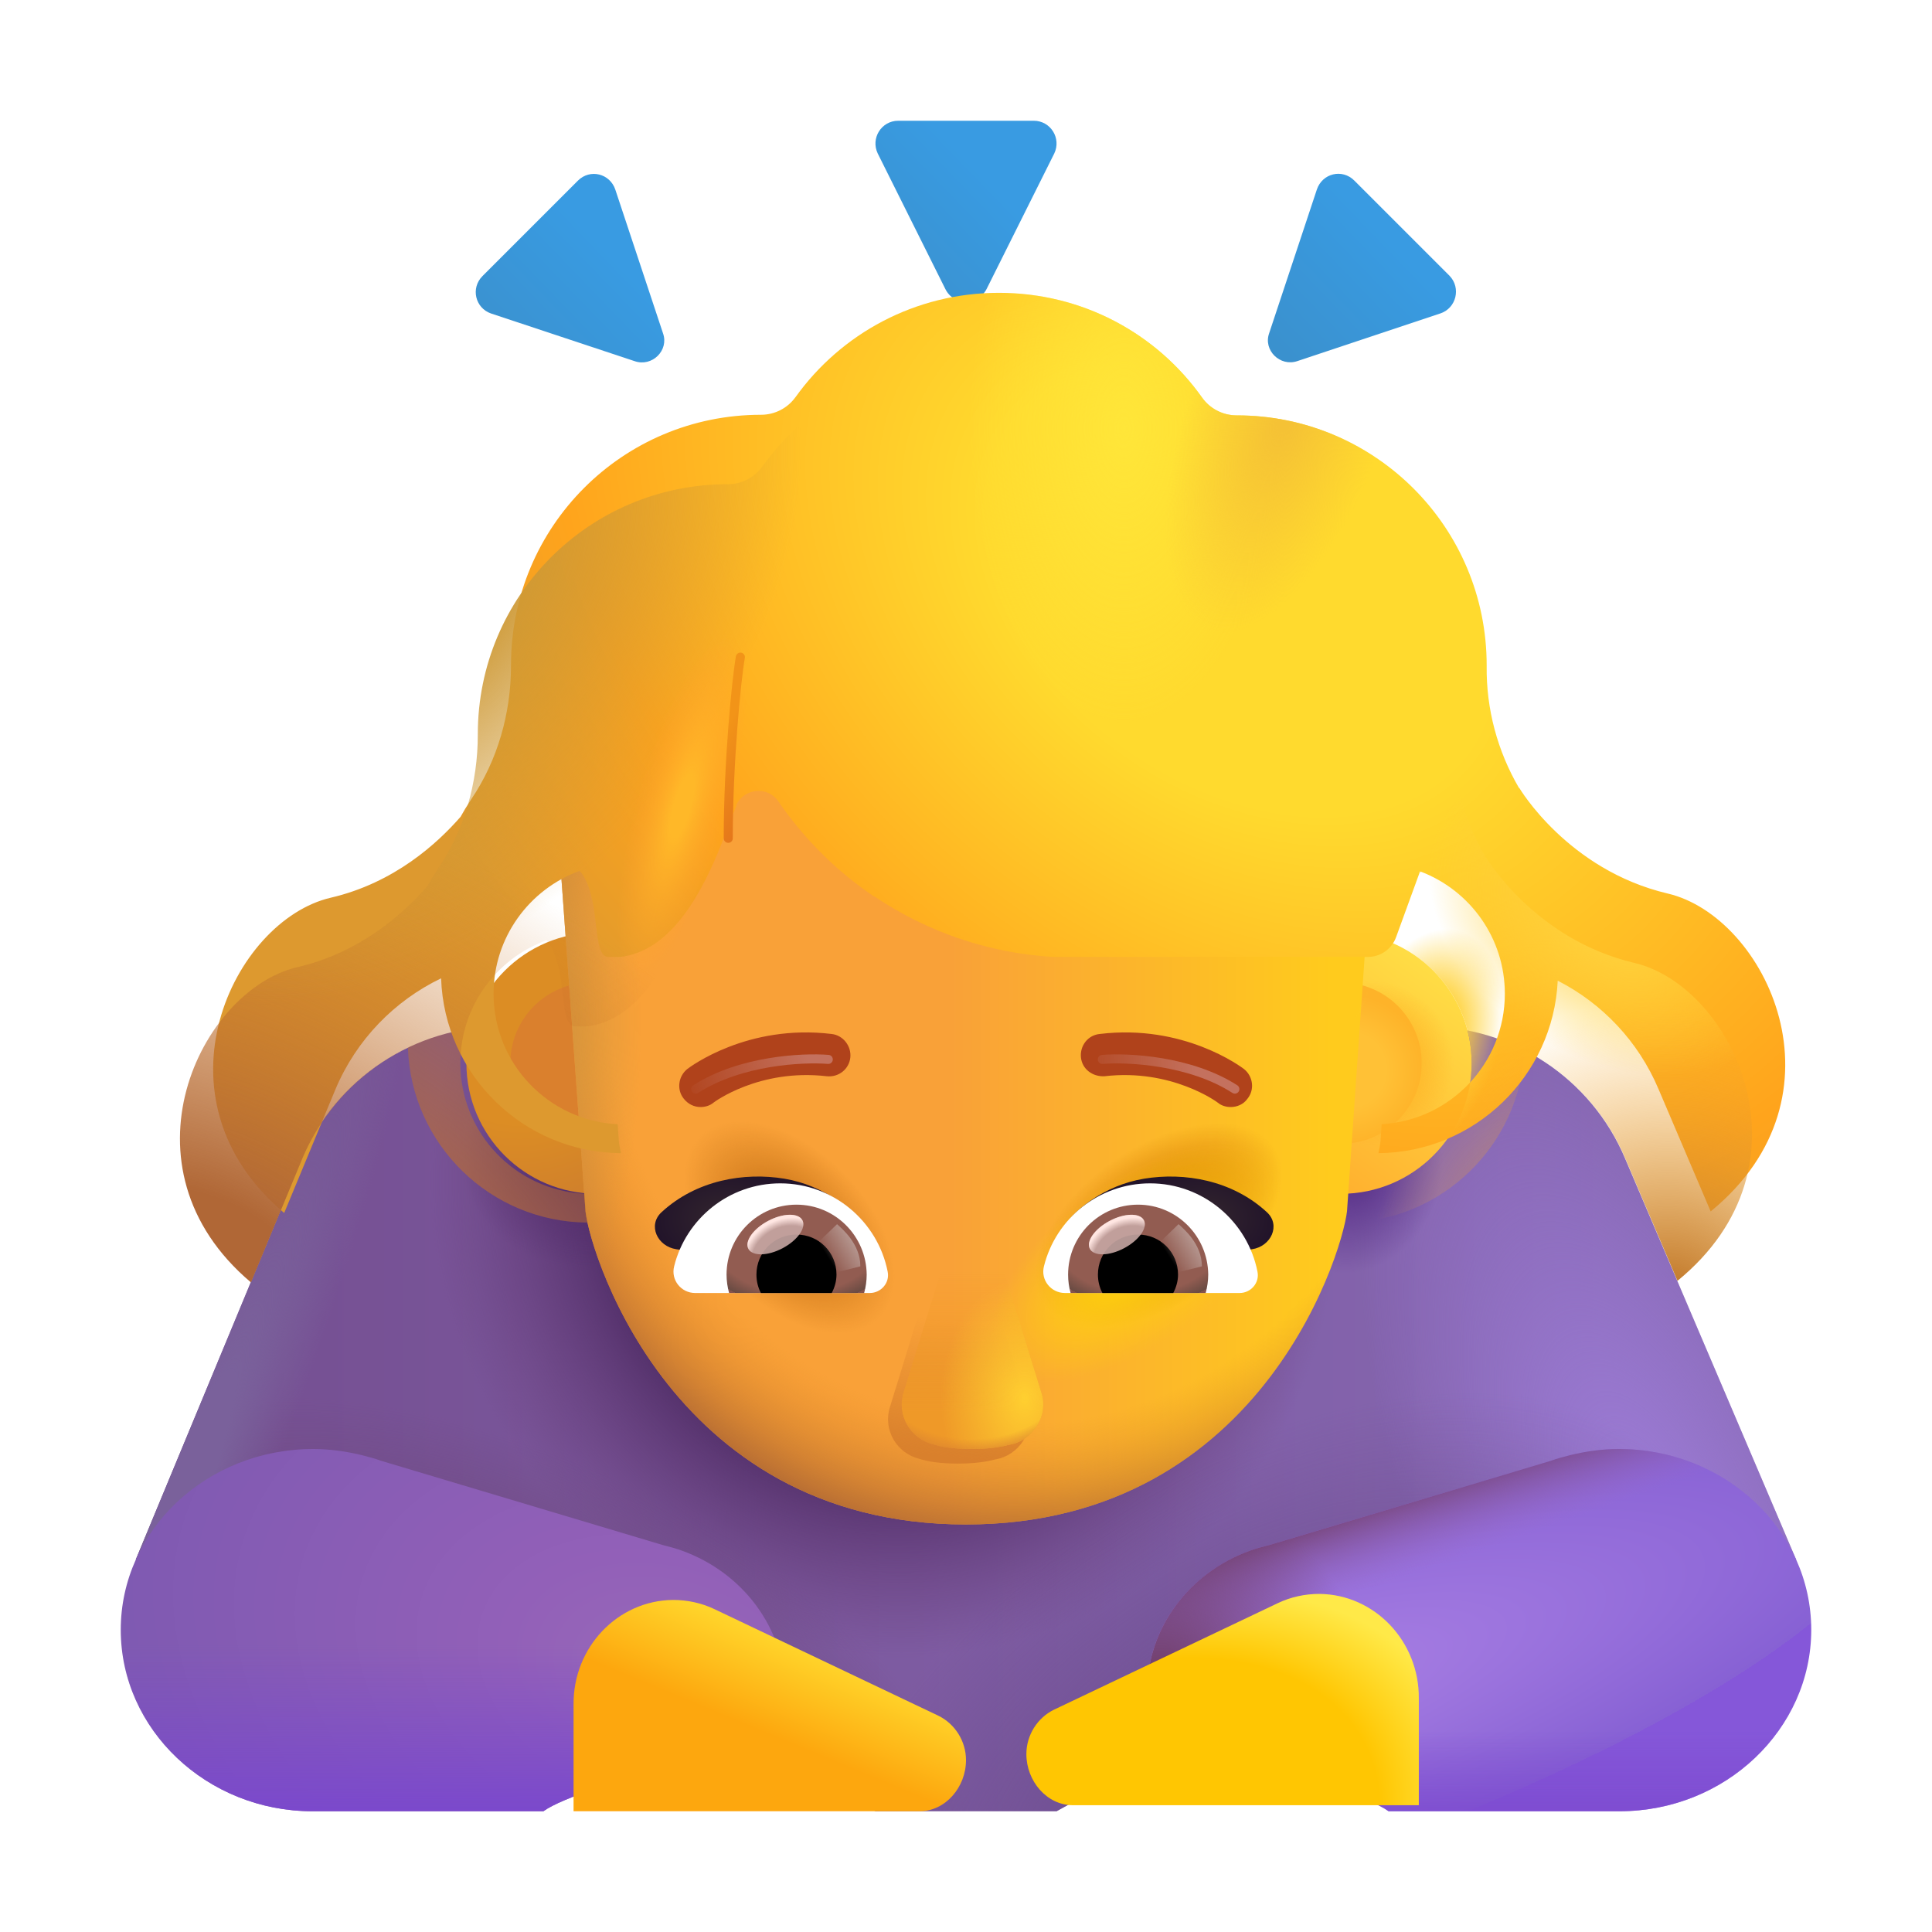<svg width="32" height="32" viewBox="0 0 32 32" fill="none" xmlns="http://www.w3.org/2000/svg">
<path d="M26.916 19.188C26.355 17.859 25.053 17 23.611 17H8.309C6.867 17 5.565 17.859 5.004 19.188L2.25 25.83H7L14.5 30H17.5L25 25.85L29.75 25.833L26.916 19.188Z" fill="url(#paint0_linear_4002_4034)"/>
<path d="M26.916 19.188C26.355 17.859 25.053 17 23.611 17H8.309C6.867 17 5.565 17.859 5.004 19.188L2.25 25.83H7L14.5 30H17.5L25 25.85L29.75 25.833L26.916 19.188Z" fill="url(#paint1_radial_4002_4034)"/>
<path d="M26.916 19.188C26.355 17.859 25.053 17 23.611 17H8.309C6.867 17 5.565 17.859 5.004 19.188L2.25 25.83H7L14.5 30H17.5L25 25.85L29.75 25.833L26.916 19.188Z" fill="url(#paint2_radial_4002_4034)"/>
<path d="M26.916 19.188C26.355 17.859 25.053 17 23.611 17H8.309C6.867 17 5.565 17.859 5.004 19.188L2.25 25.83H7L14.5 30H17.5L25 25.85L29.75 25.833L26.916 19.188Z" fill="url(#paint3_radial_4002_4034)"/>
<path d="M26.916 19.188C26.355 17.859 25.053 17 23.611 17H8.309C6.867 17 5.565 17.859 5.004 19.188L2.25 25.83H7L14.5 30H17.5L25 25.85L29.75 25.833L26.916 19.188Z" fill="url(#paint4_radial_4002_4034)"/>
<path d="M26.916 19.188C26.355 17.859 25.053 17 23.611 17H8.309C6.867 17 5.565 17.859 5.004 19.188L2.25 25.83H7L14.5 30H17.5L25 25.85L29.75 25.833L26.916 19.188Z" fill="url(#paint5_radial_4002_4034)"/>
<path d="M26.916 19.188C26.355 17.859 25.053 17 23.611 17H8.309C6.867 17 5.565 17.859 5.004 19.188L2.25 25.83H7L14.5 30H17.5L25 25.85L29.75 25.833L26.916 19.188Z" fill="url(#paint6_radial_4002_4034)"/>
<path d="M26.916 19.188C26.355 17.859 25.053 17 23.611 17H8.309C6.867 17 5.565 17.859 5.004 19.188L2.25 25.83H7L14.5 30H17.5L25 25.85L29.75 25.833L26.916 19.188Z" fill="url(#paint7_radial_4002_4034)"/>
<path d="M11.307 25.688C11.203 25.649 11.089 25.619 10.975 25.59L6.311 24.195C6.207 24.156 6.093 24.127 5.978 24.098C5.729 24.039 5.459 24 5.189 24C3.423 24 2 25.346 2 26.995C2 28.644 3.423 30 5.178 30H9C9.634 29.541 13 28.829 13 28.02C13 26.956 12.294 26.049 11.307 25.688Z" fill="url(#paint8_radial_4002_4034)"/>
<path d="M11.307 25.688C11.203 25.649 11.089 25.619 10.975 25.59L6.311 24.195C6.207 24.156 6.093 24.127 5.978 24.098C5.729 24.039 5.459 24 5.189 24C3.423 24 2 25.346 2 26.995C2 28.644 3.423 30 5.178 30H9C9.634 29.541 13 28.829 13 28.02C13 26.956 12.294 26.049 11.307 25.688Z" fill="url(#paint9_linear_4002_4034)"/>
<path d="M20.693 25.688C20.797 25.649 20.911 25.619 21.026 25.59L25.689 24.195C25.793 24.156 25.907 24.127 26.022 24.098C26.271 24.039 26.541 24 26.811 24C28.577 24 30 25.346 30 26.995C30 28.644 28.577 30 26.822 30H23C22.366 29.541 19 28.829 19 28.02C19 26.956 19.706 26.049 20.693 25.688Z" fill="url(#paint10_radial_4002_4034)"/>
<path d="M20.693 25.688C20.797 25.649 20.911 25.619 21.026 25.59L25.689 24.195C25.793 24.156 25.907 24.127 26.022 24.098C26.271 24.039 26.541 24 26.811 24C28.577 24 30 25.346 30 26.995C30 28.644 28.577 30 26.822 30H23C22.366 29.541 19 28.829 19 28.02C19 26.956 19.706 26.049 20.693 25.688Z" fill="url(#paint11_linear_4002_4034)"/>
<path d="M20.693 25.688C20.797 25.649 20.911 25.619 21.026 25.59L25.689 24.195C25.793 24.156 25.907 24.127 26.022 24.098C26.271 24.039 26.541 24 26.811 24C28.577 24 30 25.346 30 26.995C30 28.644 28.577 30 26.822 30H23C22.366 29.541 19 28.829 19 28.02C19 26.956 19.706 26.049 20.693 25.688Z" fill="url(#paint12_radial_4002_4034)"/>
<path d="M20.693 25.688C20.797 25.649 20.911 25.619 21.026 25.59L25.689 24.195C25.793 24.156 25.907 24.127 26.022 24.098C26.271 24.039 26.541 24 26.811 24C28.577 24 30 25.346 30 26.995C30 28.644 28.577 30 26.822 30H23C22.366 29.541 19 28.829 19 28.02C19 26.956 19.706 26.049 20.693 25.688Z" fill="url(#paint13_linear_4002_4034)"/>
<g filter="url(#filter0_i_4002_4034)">
<path d="M20.665 26.653C20.879 26.551 21.112 26.5 21.355 26.5C22.27 26.51 23.01 27.286 23 28.235L23 30H17.269C16.84 30 16.5 29.602 16.5 29.153C16.5 28.837 16.685 28.551 16.957 28.418L20.665 26.653Z" fill="url(#paint14_radial_4002_4034)"/>
</g>
<g filter="url(#filter1_i_4002_4034)">
<path d="M11.335 26.653C11.121 26.551 10.888 26.5 10.645 26.5C9.73 26.51 8.99 27.286 9 28.235L9 30H14.731C15.159 30 15.5 29.602 15.5 29.153C15.5 28.837 15.315 28.551 15.043 28.418L11.335 26.653Z" fill="url(#paint15_linear_4002_4034)"/>
</g>
<g filter="url(#filter2_ii_4002_4034)">
<path d="M23.861 5.19L21.491 5.98C21.201 6.08 20.921 5.8 21.021 5.52L21.811 3.14C21.901 2.87 22.231 2.79 22.431 2.99L24.011 4.57C24.201 4.77 24.121 5.1 23.861 5.19Z" fill="url(#paint16_linear_4002_4034)"/>
</g>
<g filter="url(#filter3_ii_4002_4034)">
<path d="M15.659 4.789L14.538 2.542C14.418 2.291 14.598 2 14.878 2H17.122C17.402 2 17.582 2.291 17.462 2.542L16.34 4.789C16.19 5.07 15.8 5.07 15.659 4.789Z" fill="url(#paint17_linear_4002_4034)"/>
</g>
<g filter="url(#filter4_ii_4002_4034)">
<path d="M10.512 5.982L8.132 5.192C7.872 5.102 7.792 4.772 7.992 4.572L9.572 2.992C9.772 2.792 10.102 2.872 10.192 3.142L10.982 5.522C11.082 5.802 10.802 6.082 10.512 5.982Z" fill="url(#paint18_linear_4002_4034)"/>
</g>
<circle cx="22.211" cy="17.609" r="2.164" fill="url(#paint19_linear_4002_4034)"/>
<circle cx="22.211" cy="17.609" r="2.164" fill="url(#paint20_radial_4002_4034)"/>
<g filter="url(#filter5_i_4002_4034)">
<circle cx="9.789" cy="17.609" r="2.164" fill="url(#paint21_radial_4002_4034)"/>
</g>
<g filter="url(#filter6_f_4002_4034)">
<circle cx="22.211" cy="17.609" r="1.336" fill="url(#paint22_radial_4002_4034)"/>
</g>
<g filter="url(#filter7_f_4002_4034)">
<circle cx="9.789" cy="17.609" r="1.336" fill="#DA802D"/>
</g>
<path d="M14.554 9H17.427C20.646 9 23.122 11.542 22.704 14.385L22.315 20C22.315 20.5 21 25.25 16 25.25C11 25.25 9.693 20.5 9.693 20L9.287 14.385C8.92 11.405 11.335 9 14.554 9Z" fill="url(#paint23_linear_4002_4034)"/>
<path d="M14.554 9H17.427C20.646 9 23.122 11.542 22.704 14.385L22.315 20C22.315 20.5 21 25.25 16 25.25C11 25.25 9.693 20.5 9.693 20L9.287 14.385C8.92 11.405 11.335 9 14.554 9Z" fill="url(#paint24_radial_4002_4034)"/>
<path d="M14.554 9H17.427C20.646 9 23.122 11.542 22.704 14.385L22.315 20C22.315 20.5 21 25.25 16 25.25C11 25.25 9.693 20.5 9.693 20L9.287 14.385C8.92 11.405 11.335 9 14.554 9Z" fill="url(#paint25_radial_4002_4034)"/>
<path d="M14.554 9H17.427C20.646 9 23.122 11.542 22.704 14.385L22.315 20C22.315 20.5 21 25.25 16 25.25C11 25.25 9.693 20.5 9.693 20L9.287 14.385C8.92 11.405 11.335 9 14.554 9Z" fill="url(#paint26_radial_4002_4034)"/>
<path d="M14.554 9H17.427C20.646 9 23.122 11.542 22.704 14.385L22.315 20C22.315 20.5 21 25.25 16 25.25C11 25.25 9.693 20.5 9.693 20L9.287 14.385C8.92 11.405 11.335 9 14.554 9Z" fill="url(#paint27_radial_4002_4034)"/>
<path d="M14.554 9H17.427C20.646 9 23.122 11.542 22.704 14.385L22.315 20C22.315 20.5 21 25.25 16 25.25C11 25.25 9.693 20.5 9.693 20L9.287 14.385C8.92 11.405 11.335 9 14.554 9Z" fill="url(#paint28_radial_4002_4034)"/>
<g filter="url(#filter8_i_4002_4034)">
<path d="M20.174 18.416C20.234 18.466 20.314 18.486 20.384 18.486C20.484 18.486 20.594 18.446 20.664 18.346C20.784 18.196 20.754 17.976 20.604 17.856C20.554 17.819 19.606 17.107 18.214 17.276C18.014 17.296 17.884 17.476 17.904 17.666C17.924 17.856 18.094 17.986 18.294 17.976C19.404 17.846 20.164 18.406 20.174 18.416Z" fill="#B0421B"/>
</g>
<g filter="url(#filter9_i_4002_4034)">
<path d="M11.324 18.346C11.394 18.436 11.494 18.486 11.604 18.486C11.674 18.486 11.754 18.466 11.814 18.416C11.824 18.406 12.574 17.846 13.694 17.976C13.894 17.996 14.064 17.856 14.084 17.666C14.104 17.476 13.964 17.296 13.774 17.276C12.382 17.107 11.434 17.818 11.385 17.855C11.235 17.975 11.204 18.196 11.324 18.346Z" fill="#B0421B"/>
</g>
<path d="M18.948 19.523C18.273 19.636 17.823 20.049 17.691 20.227L18.87 20.969L20.739 20.691C21.053 20.644 21.217 20.293 20.984 20.078C20.407 19.545 19.614 19.413 18.948 19.523Z" fill="url(#paint29_radial_4002_4034)"/>
<path d="M12.992 19.523C13.667 19.636 14.117 20.049 14.25 20.227L13.07 20.969L11.201 20.691C10.887 20.644 10.724 20.293 10.957 20.078C11.534 19.545 12.326 19.413 12.992 19.523Z" fill="url(#paint30_radial_4002_4034)"/>
<path d="M12.924 19.6C12.076 19.6 11.361 20.185 11.166 20.974C11.108 21.201 11.282 21.416 11.513 21.416H14.408C14.592 21.416 14.74 21.248 14.703 21.064C14.54 20.232 13.803 19.6 12.924 19.6Z" fill="white"/>
<path d="M13.192 19.953C12.55 19.953 12.034 20.474 12.034 21.111C12.034 21.216 12.05 21.322 12.076 21.416H14.313C14.34 21.316 14.355 21.216 14.355 21.111C14.35 20.474 13.834 19.953 13.192 19.953Z" fill="url(#paint31_radial_4002_4034)"/>
<path d="M13.855 21.111C13.855 20.742 13.561 20.448 13.192 20.448C12.824 20.448 12.529 20.742 12.529 21.111C12.529 21.221 12.555 21.327 12.603 21.416H13.776C13.824 21.327 13.855 21.221 13.855 21.111Z" fill="black"/>
<g filter="url(#filter10_f_4002_4034)">
<path d="M14.25 20.975C14.25 20.601 13.946 20.351 13.864 20.276L13.489 20.638L13.72 21.107L14.25 20.975Z" fill="url(#paint32_linear_4002_4034)"/>
</g>
<g filter="url(#filter11_f_4002_4034)">
<ellipse cx="12.843" cy="20.448" rx="0.506" ry="0.256" transform="rotate(-27.914 12.843 20.448)" fill="#C7A7A3" fill-opacity="0.9"/>
<ellipse cx="12.843" cy="20.448" rx="0.506" ry="0.256" transform="rotate(-27.914 12.843 20.448)" fill="url(#paint33_radial_4002_4034)"/>
</g>
<path d="M19.049 19.6C18.201 19.6 17.486 20.185 17.291 20.974C17.233 21.201 17.407 21.416 17.638 21.416H20.533C20.718 21.416 20.865 21.248 20.828 21.064C20.665 20.232 19.928 19.6 19.049 19.6Z" fill="white"/>
<path d="M18.849 19.953C18.206 19.953 17.691 20.474 17.691 21.111C17.691 21.216 17.706 21.322 17.733 21.416H19.97C19.996 21.316 20.012 21.216 20.012 21.111C20.007 20.474 19.491 19.953 18.849 19.953Z" fill="url(#paint34_radial_4002_4034)"/>
<path d="M19.512 21.111C19.512 20.742 19.217 20.448 18.849 20.448C18.48 20.448 18.185 20.742 18.185 21.111C18.185 21.221 18.212 21.327 18.259 21.416H19.433C19.48 21.327 19.512 21.221 19.512 21.111Z" fill="black"/>
<g filter="url(#filter12_f_4002_4034)">
<path d="M19.907 20.975C19.907 20.601 19.602 20.351 19.52 20.276L19.146 20.638L19.376 21.107L19.907 20.975Z" fill="url(#paint35_linear_4002_4034)"/>
</g>
<g filter="url(#filter13_f_4002_4034)">
<ellipse cx="18.499" cy="20.448" rx="0.506" ry="0.256" transform="rotate(-27.914 18.499 20.448)" fill="#C7A7A3" fill-opacity="0.9"/>
<ellipse cx="18.499" cy="20.448" rx="0.506" ry="0.256" transform="rotate(-27.914 18.499 20.448)" fill="url(#paint36_radial_4002_4034)"/>
</g>
<g filter="url(#filter14_f_4002_4034)">
<path d="M14.741 23.302L15.401 21.162C15.541 20.692 16.211 20.692 16.361 21.162L17.021 23.302C17.15 23.697 16.882 24.108 16.482 24.173C16.333 24.213 16.131 24.242 15.868 24.242C15.567 24.242 15.362 24.207 15.22 24.161C14.854 24.068 14.619 23.685 14.741 23.302Z" fill="url(#paint37_linear_4002_4034)"/>
</g>
<g filter="url(#filter15_f_4002_4034)">
<path d="M14.967 23.06L15.627 20.92C15.767 20.45 16.437 20.45 16.587 20.92L17.247 23.06C17.376 23.455 17.108 23.866 16.708 23.931C16.559 23.971 16.357 24 16.095 24C15.793 24 15.588 23.965 15.446 23.919C15.08 23.826 14.845 23.443 14.967 23.06Z" fill="url(#paint38_linear_4002_4034)"/>
<path d="M14.967 23.06L15.627 20.92C15.767 20.45 16.437 20.45 16.587 20.92L17.247 23.06C17.376 23.455 17.108 23.866 16.708 23.931C16.559 23.971 16.357 24 16.095 24C15.793 24 15.588 23.965 15.446 23.919C15.08 23.826 14.845 23.443 14.967 23.06Z" fill="url(#paint39_radial_4002_4034)"/>
<path d="M14.967 23.06L15.627 20.92C15.767 20.45 16.437 20.45 16.587 20.92L17.247 23.06C17.376 23.455 17.108 23.866 16.708 23.931C16.559 23.971 16.357 24 16.095 24C15.793 24 15.588 23.965 15.446 23.919C15.08 23.826 14.845 23.443 14.967 23.06Z" fill="url(#paint40_radial_4002_4034)"/>
</g>
<g filter="url(#filter16_ii_4002_4034)">
<path d="M7.079 14.678C6.704 15.108 5.989 15.773 4.924 16.02C3.315 16.397 1.893 19.33 4.157 21.241L5.008 19.188C5.355 18.367 5.985 17.725 6.756 17.354C6.81 18.956 8.122 20.24 9.735 20.25C9.709 20.133 9.697 20.047 9.697 20L9.681 19.771C8.536 19.714 7.625 18.768 7.625 17.609C7.625 16.674 8.219 15.877 9.05 15.575C9.072 15.596 9.091 15.621 9.108 15.648C9.406 16.125 9.248 17 9.531 17H9.711C9.818 16.99 9.921 16.965 10.018 16.927C10.415 16.777 10.731 16.419 10.981 16C11.209 15.62 11.382 15.191 11.515 14.821L11.524 14.796L11.644 14.506L11.649 14.473C11.786 14.203 12.171 14.167 12.344 14.426C12.775 15.055 13.315 15.586 13.928 16H13.937C14.808 16.587 15.829 16.938 16.899 17H22.105C22.315 17 22.503 16.869 22.574 16.671L22.972 15.578L22.981 15.607L22.983 15.587C23.797 15.898 24.375 16.686 24.375 17.609C24.375 18.763 23.472 19.706 22.335 19.77L22.319 20C22.319 20.047 22.307 20.133 22.281 20.25C23.878 20.236 25.176 18.974 25.251 17.393C25.986 17.769 26.585 18.395 26.92 19.188L27.784 21.215C30.131 19.298 28.698 16.332 27.074 15.95C25.414 15.56 24.614 14.2 24.614 14.2L24.611 14.204C24.252 13.589 24.065 12.893 24.074 12.18V12.17C24.074 9.88 22.224 8.03 19.934 8.03C19.704 8.03 19.494 7.92 19.364 7.74C18.614 6.68 17.384 6 15.994 6C14.606 6 13.377 6.679 12.627 7.727L12.624 7.73C12.494 7.91 12.284 8.02 12.054 8.02C9.764 8.02 7.914 9.87 7.914 12.16V12.17C7.914 12.96 7.694 13.74 7.254 14.39L7.238 14.415C7.182 14.5 7.128 14.588 7.079 14.678Z" fill="url(#paint41_radial_4002_4034)"/>
<path d="M7.079 14.678C6.704 15.108 5.989 15.773 4.924 16.02C3.315 16.397 1.893 19.33 4.157 21.241L5.008 19.188C5.355 18.367 5.985 17.725 6.756 17.354C6.81 18.956 8.122 20.24 9.735 20.25C9.709 20.133 9.697 20.047 9.697 20L9.681 19.771C8.536 19.714 7.625 18.768 7.625 17.609C7.625 16.674 8.219 15.877 9.05 15.575C9.072 15.596 9.091 15.621 9.108 15.648C9.406 16.125 9.248 17 9.531 17H9.711C9.818 16.99 9.921 16.965 10.018 16.927C10.415 16.777 10.731 16.419 10.981 16C11.209 15.62 11.382 15.191 11.515 14.821L11.524 14.796L11.644 14.506L11.649 14.473C11.786 14.203 12.171 14.167 12.344 14.426C12.775 15.055 13.315 15.586 13.928 16H13.937C14.808 16.587 15.829 16.938 16.899 17H22.105C22.315 17 22.503 16.869 22.574 16.671L22.972 15.578L22.981 15.607L22.983 15.587C23.797 15.898 24.375 16.686 24.375 17.609C24.375 18.763 23.472 19.706 22.335 19.77L22.319 20C22.319 20.047 22.307 20.133 22.281 20.25C23.878 20.236 25.176 18.974 25.251 17.393C25.986 17.769 26.585 18.395 26.92 19.188L27.784 21.215C30.131 19.298 28.698 16.332 27.074 15.95C25.414 15.56 24.614 14.2 24.614 14.2L24.611 14.204C24.252 13.589 24.065 12.893 24.074 12.18V12.17C24.074 9.88 22.224 8.03 19.934 8.03C19.704 8.03 19.494 7.92 19.364 7.74C18.614 6.68 17.384 6 15.994 6C14.606 6 13.377 6.679 12.627 7.727L12.624 7.73C12.494 7.91 12.284 8.02 12.054 8.02C9.764 8.02 7.914 9.87 7.914 12.16V12.17C7.914 12.96 7.694 13.74 7.254 14.39L7.238 14.415C7.182 14.5 7.128 14.588 7.079 14.678Z" fill="url(#paint42_radial_4002_4034)"/>
<path d="M7.079 14.678C6.704 15.108 5.989 15.773 4.924 16.02C3.315 16.397 1.893 19.33 4.157 21.241L5.008 19.188C5.355 18.367 5.985 17.725 6.756 17.354C6.81 18.956 8.122 20.24 9.735 20.25C9.709 20.133 9.697 20.047 9.697 20L9.681 19.771C8.536 19.714 7.625 18.768 7.625 17.609C7.625 16.674 8.219 15.877 9.05 15.575C9.072 15.596 9.091 15.621 9.108 15.648C9.406 16.125 9.248 17 9.531 17H9.711C9.818 16.99 9.921 16.965 10.018 16.927C10.415 16.777 10.731 16.419 10.981 16C11.209 15.62 11.382 15.191 11.515 14.821L11.524 14.796L11.644 14.506L11.649 14.473C11.786 14.203 12.171 14.167 12.344 14.426C12.775 15.055 13.315 15.586 13.928 16H13.937C14.808 16.587 15.829 16.938 16.899 17H22.105C22.315 17 22.503 16.869 22.574 16.671L22.972 15.578L22.981 15.607L22.983 15.587C23.797 15.898 24.375 16.686 24.375 17.609C24.375 18.763 23.472 19.706 22.335 19.77L22.319 20C22.319 20.047 22.307 20.133 22.281 20.25C23.878 20.236 25.176 18.974 25.251 17.393C25.986 17.769 26.585 18.395 26.92 19.188L27.784 21.215C30.131 19.298 28.698 16.332 27.074 15.95C25.414 15.56 24.614 14.2 24.614 14.2L24.611 14.204C24.252 13.589 24.065 12.893 24.074 12.18V12.17C24.074 9.88 22.224 8.03 19.934 8.03C19.704 8.03 19.494 7.92 19.364 7.74C18.614 6.68 17.384 6 15.994 6C14.606 6 13.377 6.679 12.627 7.727L12.624 7.73C12.494 7.91 12.284 8.02 12.054 8.02C9.764 8.02 7.914 9.87 7.914 12.16V12.17C7.914 12.96 7.694 13.74 7.254 14.39L7.238 14.415C7.182 14.5 7.128 14.588 7.079 14.678Z" fill="url(#paint43_radial_4002_4034)"/>
</g>
<path d="M7.079 14.678C6.704 15.108 5.989 15.773 4.924 16.02C3.315 16.397 1.893 19.33 4.157 21.241L5.008 19.188C5.355 18.367 5.985 17.725 6.756 17.354C6.81 18.956 8.122 20.24 9.735 20.25C9.709 20.133 9.697 20.047 9.697 20L9.681 19.771C8.536 19.714 7.625 18.768 7.625 17.609C7.625 16.674 8.219 15.877 9.05 15.575C9.072 15.596 9.091 15.621 9.108 15.648C9.406 16.125 9.248 17 9.531 17H9.711C9.818 16.99 9.921 16.965 10.018 16.927C10.415 16.777 10.731 16.419 10.981 16C11.209 15.62 11.382 15.191 11.515 14.821L11.524 14.796L11.644 14.506L11.649 14.473C11.786 14.203 12.171 14.167 12.344 14.426C12.775 15.055 13.315 15.586 13.928 16H13.937C14.808 16.587 15.829 16.938 16.899 17H22.105C22.315 17 22.503 16.869 22.574 16.671L22.972 15.578L22.981 15.607L22.983 15.587C23.797 15.898 24.375 16.686 24.375 17.609C24.375 18.763 23.472 19.706 22.335 19.77L22.319 20C22.319 20.047 22.307 20.133 22.281 20.25C23.878 20.236 25.176 18.974 25.251 17.393C25.986 17.769 26.585 18.395 26.92 19.188L27.784 21.215C30.131 19.298 28.698 16.332 27.074 15.95C25.414 15.56 24.614 14.2 24.614 14.2L24.611 14.204C24.252 13.589 24.065 12.893 24.074 12.18V12.17C24.074 9.88 22.224 8.03 19.934 8.03C19.704 8.03 19.494 7.92 19.364 7.74C18.614 6.68 17.384 6 15.994 6C14.606 6 13.377 6.679 12.627 7.727L12.624 7.73C12.494 7.91 12.284 8.02 12.054 8.02C9.764 8.02 7.914 9.87 7.914 12.16V12.17C7.914 12.96 7.694 13.74 7.254 14.39L7.238 14.415C7.182 14.5 7.128 14.588 7.079 14.678Z" fill="url(#paint44_radial_4002_4034)"/>
<path d="M7.079 14.678C6.704 15.108 5.989 15.773 4.924 16.02C3.315 16.397 1.893 19.33 4.157 21.241L5.008 19.188C5.355 18.367 5.985 17.725 6.756 17.354C6.81 18.956 8.122 20.24 9.735 20.25C9.709 20.133 9.697 20.047 9.697 20L9.681 19.771C8.536 19.714 7.625 18.768 7.625 17.609C7.625 16.674 8.219 15.877 9.05 15.575C9.072 15.596 9.091 15.621 9.108 15.648C9.406 16.125 9.248 17 9.531 17H9.711C9.818 16.99 9.921 16.965 10.018 16.927C10.415 16.777 10.731 16.419 10.981 16C11.209 15.62 11.382 15.191 11.515 14.821L11.524 14.796L11.644 14.506L11.649 14.473C11.786 14.203 12.171 14.167 12.344 14.426C12.775 15.055 13.315 15.586 13.928 16H13.937C14.808 16.587 15.829 16.938 16.899 17H22.105C22.315 17 22.503 16.869 22.574 16.671L22.972 15.578L22.981 15.607L22.983 15.587C23.797 15.898 24.375 16.686 24.375 17.609C24.375 18.763 23.472 19.706 22.335 19.77L22.319 20C22.319 20.047 22.307 20.133 22.281 20.25C23.878 20.236 25.176 18.974 25.251 17.393C25.986 17.769 26.585 18.395 26.92 19.188L27.784 21.215C30.131 19.298 28.698 16.332 27.074 15.95C25.414 15.56 24.614 14.2 24.614 14.2L24.611 14.204C24.252 13.589 24.065 12.893 24.074 12.18V12.17C24.074 9.88 22.224 8.03 19.934 8.03C19.704 8.03 19.494 7.92 19.364 7.74C18.614 6.68 17.384 6 15.994 6C14.606 6 13.377 6.679 12.627 7.727L12.624 7.73C12.494 7.91 12.284 8.02 12.054 8.02C9.764 8.02 7.914 9.87 7.914 12.16V12.17C7.914 12.96 7.694 13.74 7.254 14.39L7.238 14.415C7.182 14.5 7.128 14.588 7.079 14.678Z" fill="url(#paint45_radial_4002_4034)"/>
<path d="M7.079 14.678C6.704 15.108 5.989 15.773 4.924 16.02C3.315 16.397 1.893 19.33 4.157 21.241L5.008 19.188C5.355 18.367 5.985 17.725 6.756 17.354C6.81 18.956 8.122 20.24 9.735 20.25C9.709 20.133 9.697 20.047 9.697 20L9.681 19.771C8.536 19.714 7.625 18.768 7.625 17.609C7.625 16.674 8.219 15.877 9.05 15.575C9.072 15.596 9.091 15.621 9.108 15.648C9.406 16.125 9.248 17 9.531 17H9.711C9.818 16.99 9.921 16.965 10.018 16.927C10.415 16.777 10.731 16.419 10.981 16C11.209 15.62 11.382 15.191 11.515 14.821L11.524 14.796L11.644 14.506L11.649 14.473C11.786 14.203 12.171 14.167 12.344 14.426C12.775 15.055 13.315 15.586 13.928 16H13.937C14.808 16.587 15.829 16.938 16.899 17H22.105C22.315 17 22.503 16.869 22.574 16.671L22.972 15.578L22.981 15.607L22.983 15.587C23.797 15.898 24.375 16.686 24.375 17.609C24.375 18.763 23.472 19.706 22.335 19.77L22.319 20C22.319 20.047 22.307 20.133 22.281 20.25C23.878 20.236 25.176 18.974 25.251 17.393C25.986 17.769 26.585 18.395 26.92 19.188L27.784 21.215C30.131 19.298 28.698 16.332 27.074 15.95C25.414 15.56 24.614 14.2 24.614 14.2L24.611 14.204C24.252 13.589 24.065 12.893 24.074 12.18V12.17C24.074 9.88 22.224 8.03 19.934 8.03C19.704 8.03 19.494 7.92 19.364 7.74C18.614 6.68 17.384 6 15.994 6C14.606 6 13.377 6.679 12.627 7.727L12.624 7.73C12.494 7.91 12.284 8.02 12.054 8.02C9.764 8.02 7.914 9.87 7.914 12.16V12.17C7.914 12.96 7.694 13.74 7.254 14.39L7.238 14.415C7.182 14.5 7.128 14.588 7.079 14.678Z" fill="url(#paint46_radial_4002_4034)"/>
<path d="M7.079 14.678C6.704 15.108 5.989 15.773 4.924 16.02C3.315 16.397 1.893 19.33 4.157 21.241L5.008 19.188C5.355 18.367 5.985 17.725 6.756 17.354C6.81 18.956 8.122 20.24 9.735 20.25C9.709 20.133 9.697 20.047 9.697 20L9.681 19.771C8.536 19.714 7.625 18.768 7.625 17.609C7.625 16.674 8.219 15.877 9.05 15.575C9.072 15.596 9.091 15.621 9.108 15.648C9.406 16.125 9.248 17 9.531 17H9.711C9.818 16.99 9.921 16.965 10.018 16.927C10.415 16.777 10.731 16.419 10.981 16C11.209 15.62 11.382 15.191 11.515 14.821L11.524 14.796L11.644 14.506L11.649 14.473C11.786 14.203 12.171 14.167 12.344 14.426C12.775 15.055 13.315 15.586 13.928 16H13.937C14.808 16.587 15.829 16.938 16.899 17H22.105C22.315 17 22.503 16.869 22.574 16.671L22.972 15.578L22.981 15.607L22.983 15.587C23.797 15.898 24.375 16.686 24.375 17.609C24.375 18.763 23.472 19.706 22.335 19.77L22.319 20C22.319 20.047 22.307 20.133 22.281 20.25C23.878 20.236 25.176 18.974 25.251 17.393C25.986 17.769 26.585 18.395 26.92 19.188L27.784 21.215C30.131 19.298 28.698 16.332 27.074 15.95C25.414 15.56 24.614 14.2 24.614 14.2L24.611 14.204C24.252 13.589 24.065 12.893 24.074 12.18V12.17C24.074 9.88 22.224 8.03 19.934 8.03C19.704 8.03 19.494 7.92 19.364 7.74C18.614 6.68 17.384 6 15.994 6C14.606 6 13.377 6.679 12.627 7.727L12.624 7.73C12.494 7.91 12.284 8.02 12.054 8.02C9.764 8.02 7.914 9.87 7.914 12.16V12.17C7.914 12.96 7.694 13.74 7.254 14.39L7.238 14.415C7.182 14.5 7.128 14.588 7.079 14.678Z" fill="url(#paint47_radial_4002_4034)"/>
<path d="M7.079 14.678C6.704 15.108 5.989 15.773 4.924 16.02C3.315 16.397 1.893 19.33 4.157 21.241L5.008 19.188C5.355 18.367 5.985 17.725 6.756 17.354C6.81 18.956 8.122 20.24 9.735 20.25C9.709 20.133 9.697 20.047 9.697 20L9.681 19.771C8.536 19.714 7.625 18.768 7.625 17.609C7.625 16.674 8.219 15.877 9.05 15.575C9.072 15.596 9.091 15.621 9.108 15.648C9.406 16.125 9.248 17 9.531 17H9.711C9.818 16.99 9.921 16.965 10.018 16.927C10.415 16.777 10.731 16.419 10.981 16C11.209 15.62 11.382 15.191 11.515 14.821L11.524 14.796L11.644 14.506L11.649 14.473C11.786 14.203 12.171 14.167 12.344 14.426C12.775 15.055 13.315 15.586 13.928 16H13.937C14.808 16.587 15.829 16.938 16.899 17H22.105C22.315 17 22.503 16.869 22.574 16.671L22.972 15.578L22.981 15.607L22.983 15.587C23.797 15.898 24.375 16.686 24.375 17.609C24.375 18.763 23.472 19.706 22.335 19.77L22.319 20C22.319 20.047 22.307 20.133 22.281 20.25C23.878 20.236 25.176 18.974 25.251 17.393C25.986 17.769 26.585 18.395 26.92 19.188L27.784 21.215C30.131 19.298 28.698 16.332 27.074 15.95C25.414 15.56 24.614 14.2 24.614 14.2L24.611 14.204C24.252 13.589 24.065 12.893 24.074 12.18V12.17C24.074 9.88 22.224 8.03 19.934 8.03C19.704 8.03 19.494 7.92 19.364 7.74C18.614 6.68 17.384 6 15.994 6C14.606 6 13.377 6.679 12.627 7.727L12.624 7.73C12.494 7.91 12.284 8.02 12.054 8.02C9.764 8.02 7.914 9.87 7.914 12.16V12.17C7.914 12.96 7.694 13.74 7.254 14.39L7.238 14.415C7.182 14.5 7.128 14.588 7.079 14.678Z" fill="url(#paint48_radial_4002_4034)"/>
<path d="M7.079 14.678C6.704 15.108 5.989 15.773 4.924 16.02C3.315 16.397 1.893 19.33 4.157 21.241L5.008 19.188C5.355 18.367 5.985 17.725 6.756 17.354C6.81 18.956 8.122 20.24 9.735 20.25C9.709 20.133 9.697 20.047 9.697 20L9.681 19.771C8.536 19.714 7.625 18.768 7.625 17.609C7.625 16.674 8.219 15.877 9.05 15.575C9.072 15.596 9.091 15.621 9.108 15.648C9.406 16.125 9.248 17 9.531 17H9.711C9.818 16.99 9.921 16.965 10.018 16.927C10.415 16.777 10.731 16.419 10.981 16C11.209 15.62 11.382 15.191 11.515 14.821L11.524 14.796L11.644 14.506L11.649 14.473C11.786 14.203 12.171 14.167 12.344 14.426C12.775 15.055 13.315 15.586 13.928 16H13.937C14.808 16.587 15.829 16.938 16.899 17H22.105C22.315 17 22.503 16.869 22.574 16.671L22.972 15.578L22.981 15.607L22.983 15.587C23.797 15.898 24.375 16.686 24.375 17.609C24.375 18.763 23.472 19.706 22.335 19.77L22.319 20C22.319 20.047 22.307 20.133 22.281 20.25C23.878 20.236 25.176 18.974 25.251 17.393C25.986 17.769 26.585 18.395 26.92 19.188L27.784 21.215C30.131 19.298 28.698 16.332 27.074 15.95C25.414 15.56 24.614 14.2 24.614 14.2L24.611 14.204C24.252 13.589 24.065 12.893 24.074 12.18V12.17C24.074 9.88 22.224 8.03 19.934 8.03C19.704 8.03 19.494 7.92 19.364 7.74C18.614 6.68 17.384 6 15.994 6C14.606 6 13.377 6.679 12.627 7.727L12.624 7.73C12.494 7.91 12.284 8.02 12.054 8.02C9.764 8.02 7.914 9.87 7.914 12.16V12.17C7.914 12.96 7.694 13.74 7.254 14.39L7.238 14.415C7.182 14.5 7.128 14.588 7.079 14.678Z" fill="url(#paint49_radial_4002_4034)"/>
<g filter="url(#filter17_f_4002_4034)">
<path d="M18.258 17.547C18.682 17.513 19.716 17.564 20.453 18.039" stroke="url(#paint50_linear_4002_4034)" stroke-width="0.15" stroke-linecap="round"/>
</g>
<g filter="url(#filter18_f_4002_4034)">
<path d="M13.719 17.547C13.294 17.513 12.261 17.564 11.523 18.039" stroke="url(#paint51_linear_4002_4034)" stroke-width="0.15" stroke-linecap="round"/>
</g>
<g filter="url(#filter19_f_4002_4034)">
<path d="M12.263 10.884C12.196 11.26 12.062 12.636 12.062 13.885" stroke="url(#paint52_linear_4002_4034)" stroke-width="0.15" stroke-linecap="round"/>
</g>
<defs>
<filter id="filter0_i_4002_4034" x="16.5" y="26.4" width="7" height="3.6" filterUnits="userSpaceOnUse" color-interpolation-filters="sRGB">
<feFlood flood-opacity="0" result="BackgroundImageFix"/>
<feBlend mode="normal" in="SourceGraphic" in2="BackgroundImageFix" result="shape"/>
<feColorMatrix in="SourceAlpha" type="matrix" values="0 0 0 0 0 0 0 0 0 0 0 0 0 0 0 0 0 0 127 0" result="hardAlpha"/>
<feOffset dx="0.5" dy="-0.1"/>
<feGaussianBlur stdDeviation="0.5"/>
<feComposite in2="hardAlpha" operator="arithmetic" k2="-1" k3="1"/>
<feColorMatrix type="matrix" values="0 0 0 0 0.875 0 0 0 0 0.506 0 0 0 0 0.161 0 0 0 1 0"/>
<feBlend mode="normal" in2="shape" result="effect1_innerShadow_4002_4034"/>
</filter>
<filter id="filter1_i_4002_4034" x="9" y="26.5" width="7" height="3.5" filterUnits="userSpaceOnUse" color-interpolation-filters="sRGB">
<feFlood flood-opacity="0" result="BackgroundImageFix"/>
<feBlend mode="normal" in="SourceGraphic" in2="BackgroundImageFix" result="shape"/>
<feColorMatrix in="SourceAlpha" type="matrix" values="0 0 0 0 0 0 0 0 0 0 0 0 0 0 0 0 0 0 127 0" result="hardAlpha"/>
<feOffset dx="0.5"/>
<feGaussianBlur stdDeviation="0.5"/>
<feComposite in2="hardAlpha" operator="arithmetic" k2="-1" k3="1"/>
<feColorMatrix type="matrix" values="0 0 0 0 0.835 0 0 0 0 0.557 0 0 0 0 0.251 0 0 0 1 0"/>
<feBlend mode="normal" in2="shape" result="effect1_innerShadow_4002_4034"/>
</filter>
<filter id="filter2_ii_4002_4034" x="20.9" y="2.778" width="3.315" height="3.322" filterUnits="userSpaceOnUse" color-interpolation-filters="sRGB">
<feFlood flood-opacity="0" result="BackgroundImageFix"/>
<feBlend mode="normal" in="SourceGraphic" in2="BackgroundImageFix" result="shape"/>
<feColorMatrix in="SourceAlpha" type="matrix" values="0 0 0 0 0 0 0 0 0 0 0 0 0 0 0 0 0 0 127 0" result="hardAlpha"/>
<feOffset dx="0.1" dy="-0.1"/>
<feGaussianBlur stdDeviation="0.15"/>
<feComposite in2="hardAlpha" operator="arithmetic" k2="-1" k3="1"/>
<feColorMatrix type="matrix" values="0 0 0 0 0.188 0 0 0 0 0.475 0 0 0 0 0.698 0 0 0 1 0"/>
<feBlend mode="normal" in2="shape" result="effect1_innerShadow_4002_4034"/>
<feColorMatrix in="SourceAlpha" type="matrix" values="0 0 0 0 0 0 0 0 0 0 0 0 0 0 0 0 0 0 127 0" result="hardAlpha"/>
<feOffset dx="-0.1" dy="0.1"/>
<feGaussianBlur stdDeviation="0.125"/>
<feComposite in2="hardAlpha" operator="arithmetic" k2="-1" k3="1"/>
<feColorMatrix type="matrix" values="0 0 0 0 0.286 0 0 0 0 0.675 0 0 0 0 0.929 0 0 0 1 0"/>
<feBlend mode="normal" in2="effect1_innerShadow_4002_4034" result="effect2_innerShadow_4002_4034"/>
</filter>
<filter id="filter3_ii_4002_4034" x="14.4" y="1.9" width="3.2" height="3.2" filterUnits="userSpaceOnUse" color-interpolation-filters="sRGB">
<feFlood flood-opacity="0" result="BackgroundImageFix"/>
<feBlend mode="normal" in="SourceGraphic" in2="BackgroundImageFix" result="shape"/>
<feColorMatrix in="SourceAlpha" type="matrix" values="0 0 0 0 0 0 0 0 0 0 0 0 0 0 0 0 0 0 127 0" result="hardAlpha"/>
<feOffset dx="0.1" dy="-0.1"/>
<feGaussianBlur stdDeviation="0.15"/>
<feComposite in2="hardAlpha" operator="arithmetic" k2="-1" k3="1"/>
<feColorMatrix type="matrix" values="0 0 0 0 0.188 0 0 0 0 0.475 0 0 0 0 0.698 0 0 0 1 0"/>
<feBlend mode="normal" in2="shape" result="effect1_innerShadow_4002_4034"/>
<feColorMatrix in="SourceAlpha" type="matrix" values="0 0 0 0 0 0 0 0 0 0 0 0 0 0 0 0 0 0 127 0" result="hardAlpha"/>
<feOffset dx="-0.1" dy="0.1"/>
<feGaussianBlur stdDeviation="0.125"/>
<feComposite in2="hardAlpha" operator="arithmetic" k2="-1" k3="1"/>
<feColorMatrix type="matrix" values="0 0 0 0 0.286 0 0 0 0 0.675 0 0 0 0 0.929 0 0 0 1 0"/>
<feBlend mode="normal" in2="effect1_innerShadow_4002_4034" result="effect2_innerShadow_4002_4034"/>
</filter>
<filter id="filter4_ii_4002_4034" x="7.78" y="2.78" width="3.323" height="3.322" filterUnits="userSpaceOnUse" color-interpolation-filters="sRGB">
<feFlood flood-opacity="0" result="BackgroundImageFix"/>
<feBlend mode="normal" in="SourceGraphic" in2="BackgroundImageFix" result="shape"/>
<feColorMatrix in="SourceAlpha" type="matrix" values="0 0 0 0 0 0 0 0 0 0 0 0 0 0 0 0 0 0 127 0" result="hardAlpha"/>
<feOffset dx="0.1" dy="-0.1"/>
<feGaussianBlur stdDeviation="0.15"/>
<feComposite in2="hardAlpha" operator="arithmetic" k2="-1" k3="1"/>
<feColorMatrix type="matrix" values="0 0 0 0 0.188 0 0 0 0 0.475 0 0 0 0 0.698 0 0 0 1 0"/>
<feBlend mode="normal" in2="shape" result="effect1_innerShadow_4002_4034"/>
<feColorMatrix in="SourceAlpha" type="matrix" values="0 0 0 0 0 0 0 0 0 0 0 0 0 0 0 0 0 0 127 0" result="hardAlpha"/>
<feOffset dx="-0.1" dy="0.1"/>
<feGaussianBlur stdDeviation="0.125"/>
<feComposite in2="hardAlpha" operator="arithmetic" k2="-1" k3="1"/>
<feColorMatrix type="matrix" values="0 0 0 0 0.286 0 0 0 0 0.675 0 0 0 0 0.929 0 0 0 1 0"/>
<feBlend mode="normal" in2="effect1_innerShadow_4002_4034" result="effect2_innerShadow_4002_4034"/>
</filter>
<filter id="filter5_i_4002_4034" x="7.625" y="15.445" width="4.428" height="4.328" filterUnits="userSpaceOnUse" color-interpolation-filters="sRGB">
<feFlood flood-opacity="0" result="BackgroundImageFix"/>
<feBlend mode="normal" in="SourceGraphic" in2="BackgroundImageFix" result="shape"/>
<feColorMatrix in="SourceAlpha" type="matrix" values="0 0 0 0 0 0 0 0 0 0 0 0 0 0 0 0 0 0 127 0" result="hardAlpha"/>
<feOffset dx="0.1"/>
<feGaussianBlur stdDeviation="0.15"/>
<feComposite in2="hardAlpha" operator="arithmetic" k2="-1" k3="1"/>
<feColorMatrix type="matrix" values="0 0 0 0 0.82 0 0 0 0 0.616 0 0 0 0 0.298 0 0 0 1 0"/>
<feBlend mode="normal" in2="shape" result="effect1_innerShadow_4002_4034"/>
</filter>
<filter id="filter6_f_4002_4034" x="20.375" y="15.773" width="3.672" height="3.672" filterUnits="userSpaceOnUse" color-interpolation-filters="sRGB">
<feFlood flood-opacity="0" result="BackgroundImageFix"/>
<feBlend mode="normal" in="SourceGraphic" in2="BackgroundImageFix" result="shape"/>
<feGaussianBlur stdDeviation="0.25" result="effect1_foregroundBlur_4002_4034"/>
</filter>
<filter id="filter7_f_4002_4034" x="8.153" y="15.973" width="3.272" height="3.272" filterUnits="userSpaceOnUse" color-interpolation-filters="sRGB">
<feFlood flood-opacity="0" result="BackgroundImageFix"/>
<feBlend mode="normal" in="SourceGraphic" in2="BackgroundImageFix" result="shape"/>
<feGaussianBlur stdDeviation="0.15" result="effect1_foregroundBlur_4002_4034"/>
</filter>
<filter id="filter8_i_4002_4034" x="17.902" y="17.1" width="2.836" height="1.386" filterUnits="userSpaceOnUse" color-interpolation-filters="sRGB">
<feFlood flood-opacity="0" result="BackgroundImageFix"/>
<feBlend mode="normal" in="SourceGraphic" in2="BackgroundImageFix" result="shape"/>
<feColorMatrix in="SourceAlpha" type="matrix" values="0 0 0 0 0 0 0 0 0 0 0 0 0 0 0 0 0 0 127 0" result="hardAlpha"/>
<feOffset dy="-0.15"/>
<feGaussianBlur stdDeviation="0.15"/>
<feComposite in2="hardAlpha" operator="arithmetic" k2="-1" k3="1"/>
<feColorMatrix type="matrix" values="0 0 0 0 0 0 0 0 0 0 0 0 0 0 0 0 0 0 0.25 0"/>
<feBlend mode="normal" in2="shape" result="effect1_innerShadow_4002_4034"/>
</filter>
<filter id="filter9_i_4002_4034" x="11.25" y="17.1" width="2.836" height="1.386" filterUnits="userSpaceOnUse" color-interpolation-filters="sRGB">
<feFlood flood-opacity="0" result="BackgroundImageFix"/>
<feBlend mode="normal" in="SourceGraphic" in2="BackgroundImageFix" result="shape"/>
<feColorMatrix in="SourceAlpha" type="matrix" values="0 0 0 0 0 0 0 0 0 0 0 0 0 0 0 0 0 0 127 0" result="hardAlpha"/>
<feOffset dy="-0.15"/>
<feGaussianBlur stdDeviation="0.15"/>
<feComposite in2="hardAlpha" operator="arithmetic" k2="-1" k3="1"/>
<feColorMatrix type="matrix" values="0 0 0 0 0 0 0 0 0 0 0 0 0 0 0 0 0 0 0.25 0"/>
<feBlend mode="normal" in2="shape" result="effect1_innerShadow_4002_4034"/>
</filter>
<filter id="filter10_f_4002_4034" x="13.289" y="20.076" width="1.161" height="1.231" filterUnits="userSpaceOnUse" color-interpolation-filters="sRGB">
<feFlood flood-opacity="0" result="BackgroundImageFix"/>
<feBlend mode="normal" in="SourceGraphic" in2="BackgroundImageFix" result="shape"/>
<feGaussianBlur stdDeviation="0.1" result="effect1_foregroundBlur_4002_4034"/>
</filter>
<filter id="filter11_f_4002_4034" x="12.28" y="20.02" width="1.125" height="0.855" filterUnits="userSpaceOnUse" color-interpolation-filters="sRGB">
<feFlood flood-opacity="0" result="BackgroundImageFix"/>
<feBlend mode="normal" in="SourceGraphic" in2="BackgroundImageFix" result="shape"/>
<feGaussianBlur stdDeviation="0.05" result="effect1_foregroundBlur_4002_4034"/>
</filter>
<filter id="filter12_f_4002_4034" x="18.946" y="20.076" width="1.161" height="1.231" filterUnits="userSpaceOnUse" color-interpolation-filters="sRGB">
<feFlood flood-opacity="0" result="BackgroundImageFix"/>
<feBlend mode="normal" in="SourceGraphic" in2="BackgroundImageFix" result="shape"/>
<feGaussianBlur stdDeviation="0.1" result="effect1_foregroundBlur_4002_4034"/>
</filter>
<filter id="filter13_f_4002_4034" x="17.936" y="20.02" width="1.125" height="0.855" filterUnits="userSpaceOnUse" color-interpolation-filters="sRGB">
<feFlood flood-opacity="0" result="BackgroundImageFix"/>
<feBlend mode="normal" in="SourceGraphic" in2="BackgroundImageFix" result="shape"/>
<feGaussianBlur stdDeviation="0.05" result="effect1_foregroundBlur_4002_4034"/>
</filter>
<filter id="filter14_f_4002_4034" x="13.709" y="19.81" width="4.345" height="5.433" filterUnits="userSpaceOnUse" color-interpolation-filters="sRGB">
<feFlood flood-opacity="0" result="BackgroundImageFix"/>
<feBlend mode="normal" in="SourceGraphic" in2="BackgroundImageFix" result="shape"/>
<feGaussianBlur stdDeviation="0.5" result="effect1_foregroundBlur_4002_4034"/>
</filter>
<filter id="filter15_f_4002_4034" x="14.835" y="20.468" width="2.545" height="3.632" filterUnits="userSpaceOnUse" color-interpolation-filters="sRGB">
<feFlood flood-opacity="0" result="BackgroundImageFix"/>
<feBlend mode="normal" in="SourceGraphic" in2="BackgroundImageFix" result="shape"/>
<feGaussianBlur stdDeviation="0.05" result="effect1_foregroundBlur_4002_4034"/>
</filter>
<filter id="filter16_ii_4002_4034" x="2.981" y="5" width="26.439" height="16.241" filterUnits="userSpaceOnUse" color-interpolation-filters="sRGB">
<feFlood flood-opacity="0" result="BackgroundImageFix"/>
<feBlend mode="normal" in="SourceGraphic" in2="BackgroundImageFix" result="shape"/>
<feColorMatrix in="SourceAlpha" type="matrix" values="0 0 0 0 0 0 0 0 0 0 0 0 0 0 0 0 0 0 127 0" result="hardAlpha"/>
<feOffset dx="0.4" dy="-1"/>
<feGaussianBlur stdDeviation="0.625"/>
<feComposite in2="hardAlpha" operator="arithmetic" k2="-1" k3="1"/>
<feColorMatrix type="matrix" values="0 0 0 0 0.945 0 0 0 0 0.549 0 0 0 0 0.137 0 0 0 1 0"/>
<feBlend mode="normal" in2="shape" result="effect1_innerShadow_4002_4034"/>
<feColorMatrix in="SourceAlpha" type="matrix" values="0 0 0 0 0 0 0 0 0 0 0 0 0 0 0 0 0 0 127 0" result="hardAlpha"/>
<feOffset dx="0.15" dy="-0.15"/>
<feGaussianBlur stdDeviation="0.25"/>
<feComposite in2="hardAlpha" operator="arithmetic" k2="-1" k3="1"/>
<feColorMatrix type="matrix" values="0 0 0 0 0.835 0 0 0 0 0.435 0 0 0 0 0.118 0 0 0 1 0"/>
<feBlend mode="normal" in2="effect1_innerShadow_4002_4034" result="effect2_innerShadow_4002_4034"/>
</filter>
<filter id="filter17_f_4002_4034" x="17.983" y="17.264" width="2.745" height="1.051" filterUnits="userSpaceOnUse" color-interpolation-filters="sRGB">
<feFlood flood-opacity="0" result="BackgroundImageFix"/>
<feBlend mode="normal" in="SourceGraphic" in2="BackgroundImageFix" result="shape"/>
<feGaussianBlur stdDeviation="0.1" result="effect1_foregroundBlur_4002_4034"/>
</filter>
<filter id="filter18_f_4002_4034" x="11.248" y="17.264" width="2.745" height="1.051" filterUnits="userSpaceOnUse" color-interpolation-filters="sRGB">
<feFlood flood-opacity="0" result="BackgroundImageFix"/>
<feBlend mode="normal" in="SourceGraphic" in2="BackgroundImageFix" result="shape"/>
<feGaussianBlur stdDeviation="0.1" result="effect1_foregroundBlur_4002_4034"/>
</filter>
<filter id="filter19_f_4002_4034" x="11.737" y="10.559" width="0.851" height="3.651" filterUnits="userSpaceOnUse" color-interpolation-filters="sRGB">
<feFlood flood-opacity="0" result="BackgroundImageFix"/>
<feBlend mode="normal" in="SourceGraphic" in2="BackgroundImageFix" result="shape"/>
<feGaussianBlur stdDeviation="0.125" result="effect1_foregroundBlur_4002_4034"/>
</filter>
<linearGradient id="paint0_linear_4002_4034" x1="26.875" y1="24.688" x2="2.25" y2="24.688" gradientUnits="userSpaceOnUse">
<stop stop-color="#8667B1"/>
<stop offset="1" stop-color="#744E90"/>
</linearGradient>
<radialGradient id="paint1_radial_4002_4034" cx="0" cy="0" r="1" gradientUnits="userSpaceOnUse" gradientTransform="translate(27.469 25.75) rotate(-111.625) scale(9.412 3.801)">
<stop stop-color="#9E7DD9"/>
<stop offset="1" stop-color="#9E7DD9" stop-opacity="0"/>
</radialGradient>
<radialGradient id="paint2_radial_4002_4034" cx="0" cy="0" r="1" gradientUnits="userSpaceOnUse" gradientTransform="translate(14.594 19.875) rotate(141.189) scale(7.379 7.731)">
<stop offset="0.609" stop-color="#522F69"/>
<stop offset="1" stop-color="#6A3E79" stop-opacity="0"/>
</radialGradient>
<radialGradient id="paint3_radial_4002_4034" cx="0" cy="0" r="1" gradientUnits="userSpaceOnUse" gradientTransform="translate(8.406 28.188) rotate(-66.346) scale(4.128 8.29)">
<stop offset="0.174" stop-color="#6B4577"/>
<stop offset="1" stop-color="#6B4577" stop-opacity="0"/>
</radialGradient>
<radialGradient id="paint4_radial_4002_4034" cx="0" cy="0" r="1" gradientUnits="userSpaceOnUse" gradientTransform="translate(2.562 25.938) rotate(-68.258) scale(11.136 1.313)">
<stop offset="0.311" stop-color="#7A619B"/>
<stop offset="1" stop-color="#7A619B" stop-opacity="0"/>
</radialGradient>
<radialGradient id="paint5_radial_4002_4034" cx="0" cy="0" r="1" gradientUnits="userSpaceOnUse" gradientTransform="translate(22.406 19.391) rotate(106.302) scale(1.726 1.469)">
<stop offset="0.24" stop-color="#5F388E"/>
<stop offset="1" stop-color="#5F388E" stop-opacity="0"/>
</radialGradient>
<radialGradient id="paint6_radial_4002_4034" cx="0" cy="0" r="1" gradientUnits="userSpaceOnUse" gradientTransform="translate(9.758 19.206) rotate(87.797) scale(1.794 2.117)">
<stop stop-color="#502A6A"/>
<stop offset="1" stop-color="#502A6A" stop-opacity="0"/>
</radialGradient>
<radialGradient id="paint7_radial_4002_4034" cx="0" cy="0" r="1" gradientUnits="userSpaceOnUse" gradientTransform="translate(20.937 30) rotate(-125.312) scale(5.591 9.033)">
<stop stop-color="#674788"/>
<stop offset="1" stop-color="#674788" stop-opacity="0"/>
</radialGradient>
<radialGradient id="paint8_radial_4002_4034" cx="0" cy="0" r="1" gradientUnits="userSpaceOnUse" gradientTransform="translate(11.125 27.781) rotate(-161.452) scale(10.021 6.801)">
<stop stop-color="#9869B7"/>
<stop offset="0.279" stop-color="#9260B8"/>
<stop offset="1" stop-color="#7D59B1"/>
</radialGradient>
<linearGradient id="paint9_linear_4002_4034" x1="6.562" y1="30" x2="6.562" y2="27.25" gradientUnits="userSpaceOnUse">
<stop stop-color="#7B49CC"/>
<stop offset="1" stop-color="#7B49CC" stop-opacity="0"/>
</linearGradient>
<radialGradient id="paint10_radial_4002_4034" cx="0" cy="0" r="1" gradientUnits="userSpaceOnUse" gradientTransform="translate(20.531 28.344) rotate(-18.435) scale(11.364 2.876)">
<stop offset="0.121" stop-color="#A77EE3"/>
<stop offset="1" stop-color="#8761D4"/>
<stop offset="1" stop-color="#8557D9"/>
</radialGradient>
<linearGradient id="paint11_linear_4002_4034" x1="22.219" y1="24.875" x2="22.719" y2="26.312" gradientUnits="userSpaceOnUse">
<stop offset="0.086" stop-color="#744271"/>
<stop offset="1" stop-color="#9B6CC0" stop-opacity="0"/>
</linearGradient>
<radialGradient id="paint12_radial_4002_4034" cx="0" cy="0" r="1" gradientUnits="userSpaceOnUse" gradientTransform="translate(19.156 27.844) rotate(-22.782) scale(3.389 2.889)">
<stop offset="0.119" stop-color="#744271"/>
<stop offset="1" stop-color="#744271" stop-opacity="0"/>
</radialGradient>
<linearGradient id="paint13_linear_4002_4034" x1="24.5" y1="30.438" x2="24.5" y2="28.656" gradientUnits="userSpaceOnUse">
<stop stop-color="#7C49CF"/>
<stop offset="1" stop-color="#7C49CF" stop-opacity="0"/>
</linearGradient>
<radialGradient id="paint14_radial_4002_4034" cx="0" cy="0" r="1" gradientUnits="userSpaceOnUse" gradientTransform="translate(17.625 31.312) rotate(-27.86) scale(6.553 4.291)">
<stop offset="0.769" stop-color="#FFC602"/>
<stop offset="1" stop-color="#FFE948"/>
</radialGradient>
<linearGradient id="paint15_linear_4002_4034" x1="13.404" y1="27.345" x2="11.869" y2="31.044" gradientUnits="userSpaceOnUse">
<stop offset="0.053" stop-color="#FFD42A"/>
<stop offset="0.431" stop-color="#FDA70E"/>
</linearGradient>
<linearGradient id="paint16_linear_4002_4034" x1="24.115" y1="3.397" x2="21.414" y2="5.995" gradientUnits="userSpaceOnUse">
<stop offset="0.32" stop-color="#399BE2"/>
<stop offset="1" stop-color="#3A91CE"/>
</linearGradient>
<linearGradient id="paint17_linear_4002_4034" x1="17.5" y1="2.498" x2="14.905" y2="5" gradientUnits="userSpaceOnUse">
<stop offset="0.32" stop-color="#399BE2"/>
<stop offset="1" stop-color="#3A91CE"/>
</linearGradient>
<linearGradient id="paint18_linear_4002_4034" x1="11.003" y1="3.399" x2="8.302" y2="6.003" gradientUnits="userSpaceOnUse">
<stop offset="0.32" stop-color="#399BE2"/>
<stop offset="1" stop-color="#3A91CE"/>
</linearGradient>
<linearGradient id="paint19_linear_4002_4034" x1="21.688" y1="19.5" x2="24.055" y2="16.253" gradientUnits="userSpaceOnUse">
<stop stop-color="#FFAF2E"/>
<stop offset="1" stop-color="#FFDD45"/>
</linearGradient>
<radialGradient id="paint20_radial_4002_4034" cx="0" cy="0" r="1" gradientUnits="userSpaceOnUse" gradientTransform="translate(22.72 17.609) rotate(104.416) scale(1.358)">
<stop offset="0.143" stop-color="#FDAA1E"/>
<stop offset="1" stop-color="#FDAA1E" stop-opacity="0"/>
</radialGradient>
<radialGradient id="paint21_radial_4002_4034" cx="0" cy="0" r="1" gradientUnits="userSpaceOnUse" gradientTransform="translate(8.5 17.031) rotate(55.008) scale(3.052)">
<stop offset="0.512" stop-color="#DC8D24"/>
<stop offset="1" stop-color="#CF7F2C"/>
</radialGradient>
<radialGradient id="paint22_radial_4002_4034" cx="0" cy="0" r="1" gradientUnits="userSpaceOnUse" gradientTransform="translate(22.336 17.719) rotate(-41.693) scale(1.245)">
<stop offset="0.496" stop-color="#FFC136"/>
<stop offset="1" stop-color="#FEB329"/>
</radialGradient>
<linearGradient id="paint23_linear_4002_4034" x1="22.064" y1="20.86" x2="15.721" y2="20.86" gradientUnits="userSpaceOnUse">
<stop stop-color="#FFCB1D"/>
<stop offset="1" stop-color="#F9A138"/>
</linearGradient>
<radialGradient id="paint24_radial_4002_4034" cx="0" cy="0" r="1" gradientUnits="userSpaceOnUse" gradientTransform="translate(16.844 16.375) rotate(96.236) scale(9.494 8.835)">
<stop offset="0.761" stop-color="#E28925" stop-opacity="0"/>
<stop offset="1" stop-color="#A35F35"/>
</radialGradient>
<radialGradient id="paint25_radial_4002_4034" cx="0" cy="0" r="1" gradientUnits="userSpaceOnUse" gradientTransform="translate(8.969 16.875) rotate(90) scale(5.375 1.656)">
<stop stop-color="#D0953F"/>
<stop offset="1" stop-color="#D0953F" stop-opacity="0"/>
</radialGradient>
<radialGradient id="paint26_radial_4002_4034" cx="0" cy="0" r="1" gradientUnits="userSpaceOnUse" gradientTransform="translate(19.188 20.297) rotate(-34.548) scale(2.314 1.308)">
<stop offset="0.517" stop-color="#E28E0D"/>
<stop offset="1" stop-color="#E28E0D" stop-opacity="0"/>
</radialGradient>
<radialGradient id="paint27_radial_4002_4034" cx="0" cy="0" r="1" gradientUnits="userSpaceOnUse" gradientTransform="translate(18.797 20.906) rotate(143.832) scale(2.806 1.351)">
<stop offset="0.161" stop-color="#FFD20F"/>
<stop offset="1" stop-color="#FFD20F" stop-opacity="0"/>
</radialGradient>
<radialGradient id="paint28_radial_4002_4034" cx="0" cy="0" r="1" gradientUnits="userSpaceOnUse" gradientTransform="translate(13.078 20.328) rotate(-134.403) scale(2.121 1.277)">
<stop offset="0.354" stop-color="#D17B1D"/>
<stop offset="1" stop-color="#D17B1D" stop-opacity="0"/>
</radialGradient>
<radialGradient id="paint29_radial_4002_4034" cx="0" cy="0" r="1" gradientUnits="userSpaceOnUse" gradientTransform="translate(19.941 20.172) rotate(2.784) scale(1.155 0.798)">
<stop stop-color="#33262E"/>
<stop offset="1" stop-color="#22142A"/>
</radialGradient>
<radialGradient id="paint30_radial_4002_4034" cx="0" cy="0" r="1" gradientUnits="userSpaceOnUse" gradientTransform="translate(12 20.172) rotate(177.216) scale(1.155 0.798)">
<stop stop-color="#33262E"/>
<stop offset="1" stop-color="#22142A"/>
</radialGradient>
<radialGradient id="paint31_radial_4002_4034" cx="0" cy="0" r="1" gradientUnits="userSpaceOnUse" gradientTransform="translate(13.195 20.572) rotate(90) scale(1.053 1.675)">
<stop offset="0.802" stop-color="#925C51"/>
<stop offset="1" stop-color="#694B43"/>
<stop offset="1" stop-color="#804D49"/>
<stop offset="1" stop-color="#85534D"/>
</radialGradient>
<linearGradient id="paint32_linear_4002_4034" x1="14.16" y1="20.642" x2="13.753" y2="20.893" gradientUnits="userSpaceOnUse">
<stop stop-color="#B4948D"/>
<stop offset="1" stop-color="#B4948D" stop-opacity="0"/>
</linearGradient>
<radialGradient id="paint33_radial_4002_4034" cx="0" cy="0" r="1" gradientUnits="userSpaceOnUse" gradientTransform="translate(12.823 20.856) rotate(-90.897) scale(0.641 0.771)">
<stop offset="0.766" stop-color="#FFE6E2" stop-opacity="0"/>
<stop offset="0.966" stop-color="#FFE6E2"/>
</radialGradient>
<radialGradient id="paint34_radial_4002_4034" cx="0" cy="0" r="1" gradientUnits="userSpaceOnUse" gradientTransform="translate(18.851 20.572) rotate(90) scale(1.053 1.675)">
<stop offset="0.802" stop-color="#925C51"/>
<stop offset="1" stop-color="#694B43"/>
<stop offset="1" stop-color="#804D49"/>
<stop offset="1" stop-color="#85534D"/>
</radialGradient>
<linearGradient id="paint35_linear_4002_4034" x1="19.816" y1="20.642" x2="19.409" y2="20.893" gradientUnits="userSpaceOnUse">
<stop stop-color="#B4948D"/>
<stop offset="1" stop-color="#B4948D" stop-opacity="0"/>
</linearGradient>
<radialGradient id="paint36_radial_4002_4034" cx="0" cy="0" r="1" gradientUnits="userSpaceOnUse" gradientTransform="translate(18.48 20.856) rotate(-90.897) scale(0.641 0.771)">
<stop offset="0.766" stop-color="#FFE6E2" stop-opacity="0"/>
<stop offset="0.966" stop-color="#FFE6E2"/>
</radialGradient>
<linearGradient id="paint37_linear_4002_4034" x1="15.383" y1="24.094" x2="15.665" y2="21.859" gradientUnits="userSpaceOnUse">
<stop stop-color="#D9802C"/>
<stop offset="1" stop-color="#D9802C" stop-opacity="0"/>
</linearGradient>
<linearGradient id="paint38_linear_4002_4034" x1="15.763" y1="23.391" x2="15.763" y2="21.031" gradientUnits="userSpaceOnUse">
<stop stop-color="#EF9928"/>
<stop offset="1" stop-color="#EF9928" stop-opacity="0"/>
</linearGradient>
<radialGradient id="paint39_radial_4002_4034" cx="0" cy="0" r="1" gradientUnits="userSpaceOnUse" gradientTransform="translate(16.969 23.156) rotate(180) scale(1.391 1.985)">
<stop stop-color="#FFCF30"/>
<stop offset="1" stop-color="#FFCF30" stop-opacity="0"/>
</radialGradient>
<radialGradient id="paint40_radial_4002_4034" cx="0" cy="0" r="1" gradientUnits="userSpaceOnUse" gradientTransform="translate(16.107 21.828) rotate(90) scale(2.305 2.358)">
<stop offset="0.871" stop-color="#DB8330" stop-opacity="0"/>
<stop offset="1" stop-color="#DB8330"/>
</radialGradient>
<radialGradient id="paint41_radial_4002_4034" cx="0" cy="0" r="1" gradientUnits="userSpaceOnUse" gradientTransform="translate(20 10.875) rotate(125.112) scale(14.669 20.666)">
<stop offset="0.221" stop-color="#FFDA2E"/>
<stop offset="0.6" stop-color="#FFA41C"/>
<stop offset="0.844" stop-color="#DD992F"/>
</radialGradient>
<radialGradient id="paint42_radial_4002_4034" cx="0" cy="0" r="1" gradientUnits="userSpaceOnUse" gradientTransform="translate(18.062 8.25) rotate(90) scale(4.875 2.562)">
<stop stop-color="#FFE639"/>
<stop offset="1" stop-color="#FFE639" stop-opacity="0"/>
</radialGradient>
<radialGradient id="paint43_radial_4002_4034" cx="0" cy="0" r="1" gradientUnits="userSpaceOnUse" gradientTransform="translate(20.781 8) rotate(110.063) scale(3.826 1.642)">
<stop offset="0.085" stop-color="#F5C235"/>
<stop offset="1" stop-color="#F6C236" stop-opacity="0"/>
</radialGradient>
<radialGradient id="paint44_radial_4002_4034" cx="0" cy="0" r="1" gradientUnits="userSpaceOnUse" gradientTransform="translate(3.441 20.955) rotate(-66.017) scale(8.027 13.115)">
<stop offset="0.146" stop-color="#B06736"/>
<stop offset="1" stop-color="#CF7823" stop-opacity="0"/>
</radialGradient>
<radialGradient id="paint45_radial_4002_4034" cx="0" cy="0" r="1" gradientUnits="userSpaceOnUse" gradientTransform="translate(27.57 21.519) rotate(-112.23) scale(5.004 4.994)">
<stop offset="0.077" stop-color="#C57E30"/>
<stop offset="1" stop-color="#FFAF27" stop-opacity="0"/>
</radialGradient>
<radialGradient id="paint46_radial_4002_4034" cx="0" cy="0" r="1" gradientUnits="userSpaceOnUse" gradientTransform="translate(26.724 15.194) rotate(120.964) scale(2.349 3.261)">
<stop offset="0.144" stop-color="#FFD13C"/>
<stop offset="1" stop-color="#FFD13C" stop-opacity="0"/>
</radialGradient>
<radialGradient id="paint47_radial_4002_4034" cx="0" cy="0" r="1" gradientUnits="userSpaceOnUse" gradientTransform="translate(23.582 17.289) rotate(-70.821) scale(1.962 1.217)">
<stop offset="0.41" stop-color="#FFD239"/>
<stop offset="1" stop-color="#FFD239" stop-opacity="0"/>
</radialGradient>
<radialGradient id="paint48_radial_4002_4034" cx="0" cy="0" r="1" gradientUnits="userSpaceOnUse" gradientTransform="translate(6.382 9.474) rotate(41.149) scale(5.938 7.96)">
<stop offset="0.301" stop-color="#CE9935"/>
<stop offset="1" stop-color="#CE9935" stop-opacity="0"/>
</radialGradient>
<radialGradient id="paint49_radial_4002_4034" cx="0" cy="0" r="1" gradientUnits="userSpaceOnUse" gradientTransform="translate(11.296 13.361) rotate(-74.642) scale(2.966 0.767)">
<stop offset="0.18" stop-color="#FFB828"/>
<stop offset="1" stop-color="#FFA12D" stop-opacity="0"/>
</radialGradient>
<linearGradient id="paint50_linear_4002_4034" x1="19.797" y1="17.945" x2="17.664" y2="17.891" gradientUnits="userSpaceOnUse">
<stop stop-color="#C4715E"/>
<stop offset="1" stop-color="#C4715E" stop-opacity="0"/>
</linearGradient>
<linearGradient id="paint51_linear_4002_4034" x1="11.344" y1="18.406" x2="13.453" y2="17.789" gradientUnits="userSpaceOnUse">
<stop stop-color="#C4715E" stop-opacity="0"/>
<stop offset="1" stop-color="#C4715E"/>
</linearGradient>
<linearGradient id="paint52_linear_4002_4034" x1="12.098" y1="11.921" x2="13.046" y2="12.466" gradientUnits="userSpaceOnUse">
<stop stop-color="#F29418"/>
<stop offset="1" stop-color="#E4751B"/>
</linearGradient>
</defs>
</svg>
